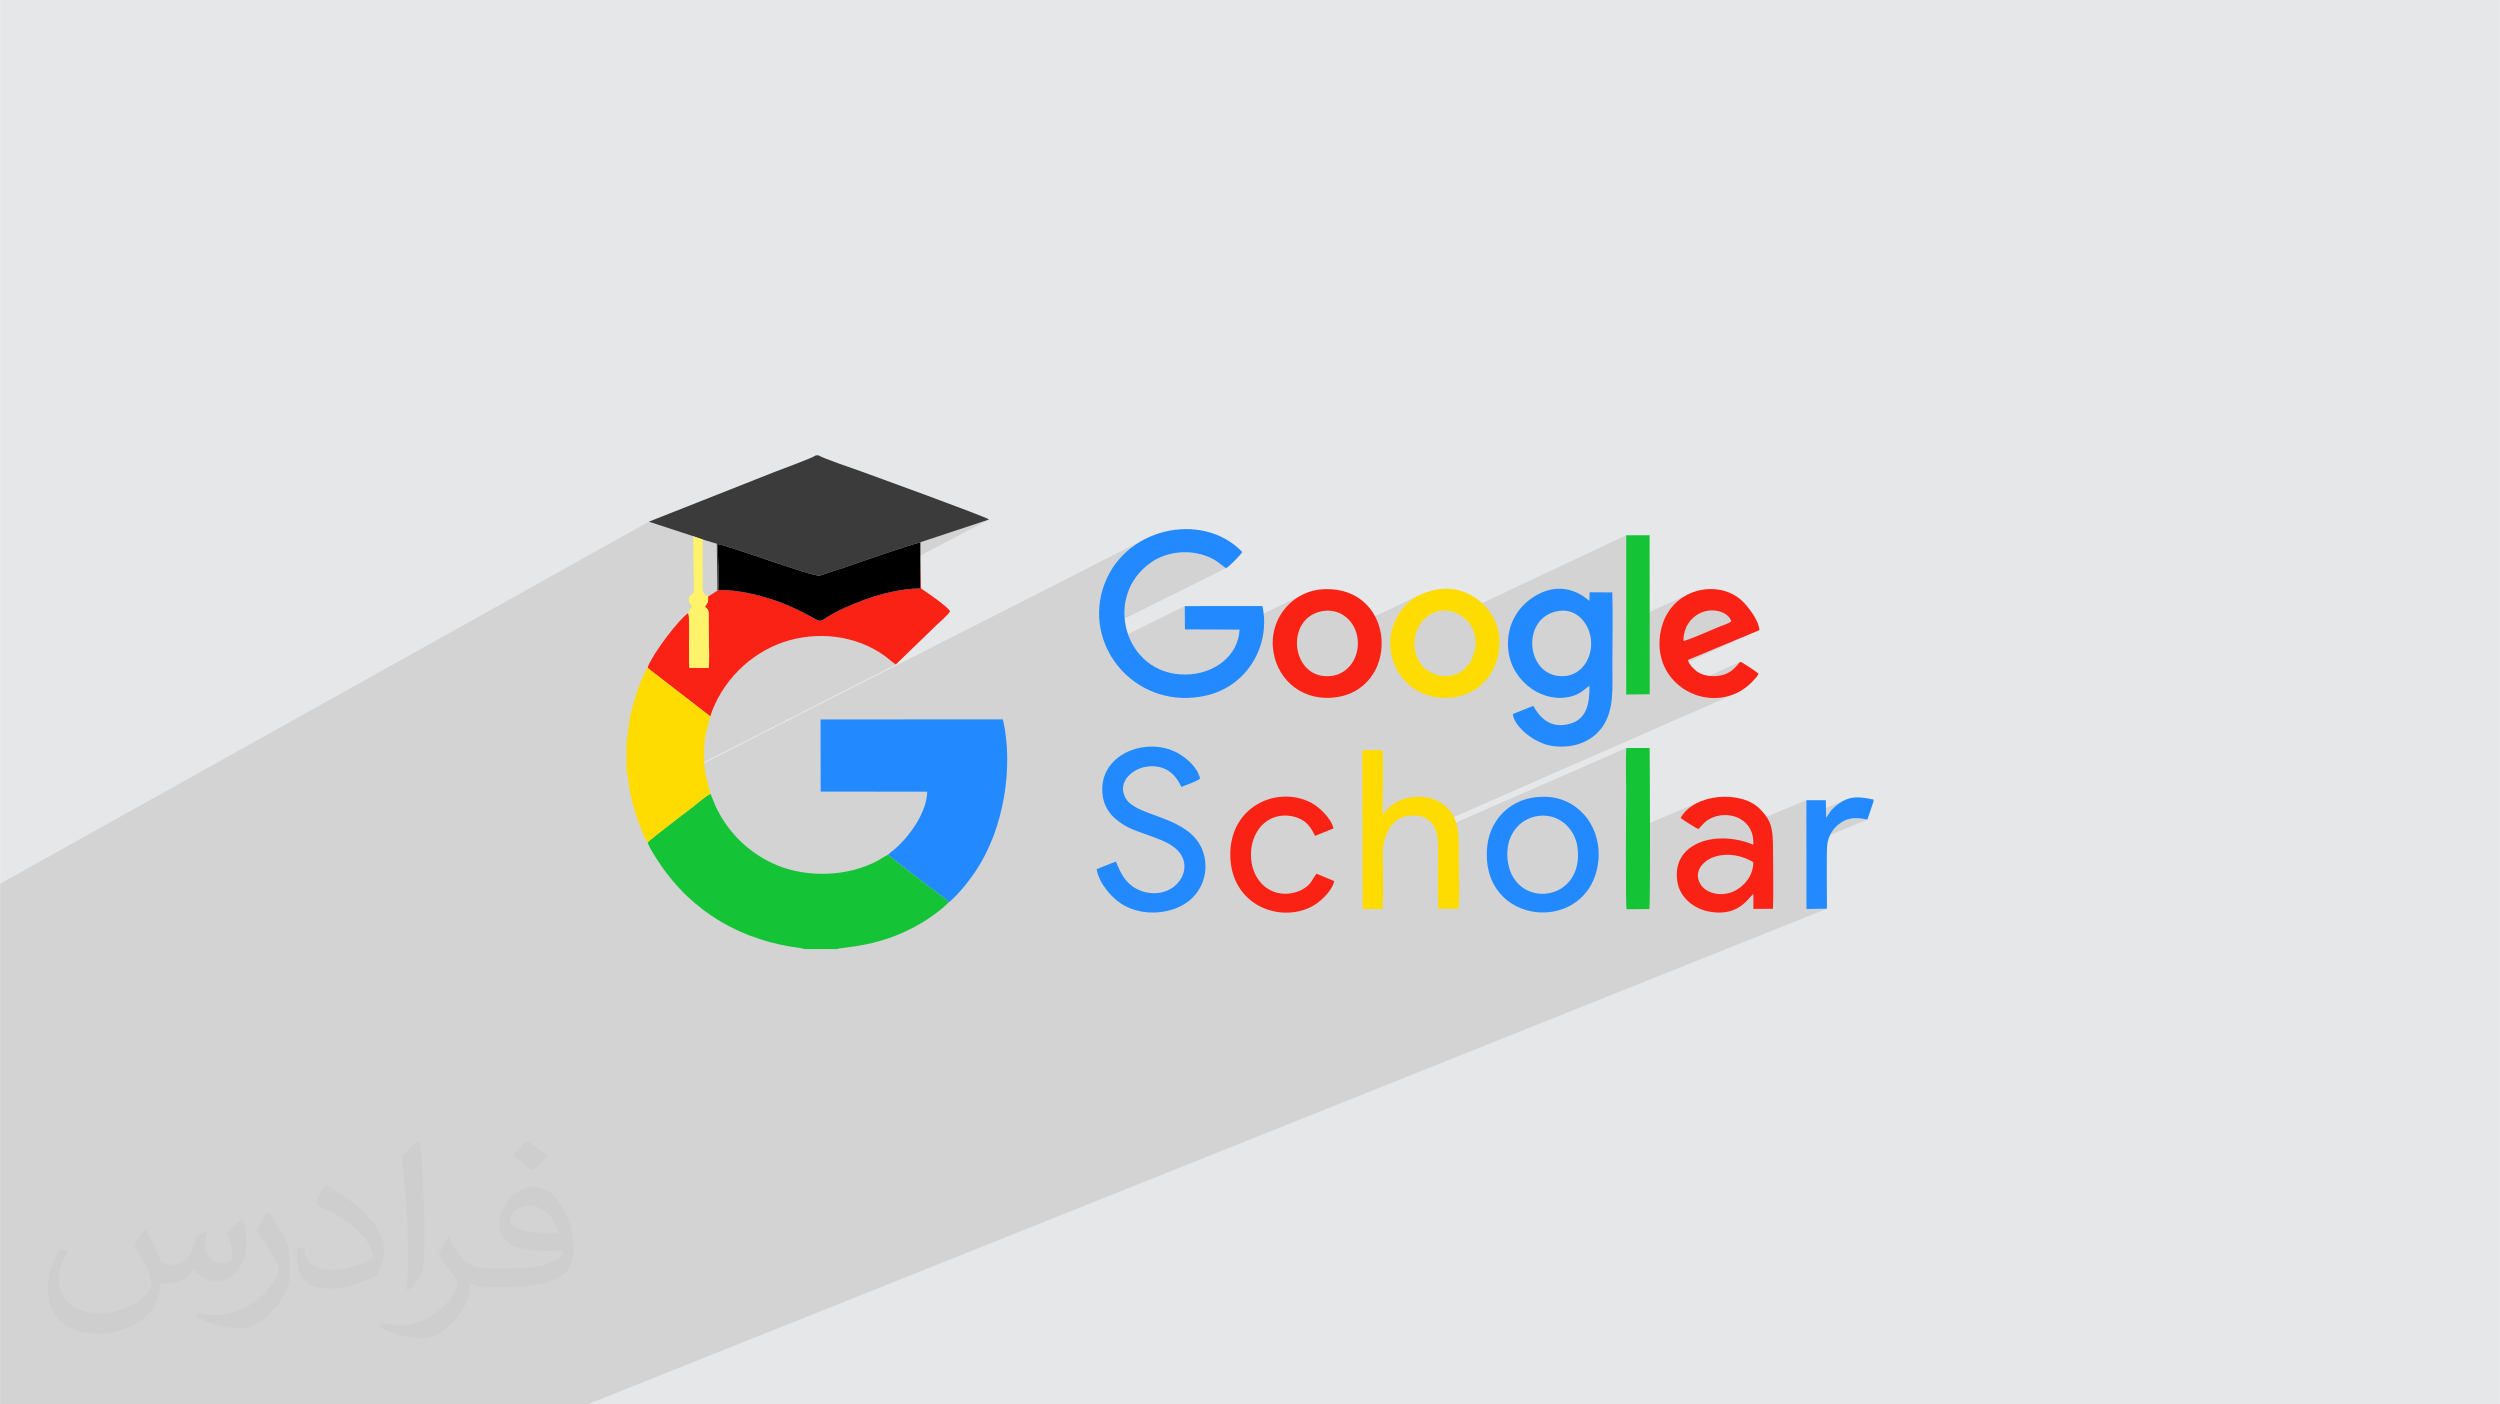 <?xml version="1.0" encoding="UTF-8"?>
<!DOCTYPE svg PUBLIC "-//W3C//DTD SVG 1.0//EN" "http://www.w3.org/TR/2001/REC-SVG-20010904/DTD/svg10.dtd">
<!-- Creator: CorelDRAW -->
<svg xmlns="http://www.w3.org/2000/svg" xml:space="preserve" width="3.708in" height="2.083in" version="1.0" style="shape-rendering:geometricPrecision; text-rendering:geometricPrecision; image-rendering:optimizeQuality; fill-rule:evenodd; clip-rule:evenodd"
viewBox="0 0 3702.73 2080.18"
 xmlns:xlink="http://www.w3.org/1999/xlink"
 xmlns:xodm="http://www.corel.com/coreldraw/odm/2003">
 <defs>
  <style type="text/css">
   <![CDATA[
    .fil8 {fill:black}
    .fil3 {fill:#14C336}
    .fil4 {fill:#228AFE}
    .fil5 {fill:#3B3B3B}
    .fil6 {fill:#FA2214}
    .fil7 {fill:#FEDC01}
    .fil9 {fill:#FEF36B}
    .fil2 {fill:#373435;fill-opacity:0.031}
    .fil1 {fill:#2B2A29;fill-opacity:0.102}
    .fil0 {fill:#E6E7E8}
   ]]>
  </style>
 </defs>
 <g id="Layer_x0020_1">
  <polygon class="fil0" points="-0,0 3702.73,0 3702.73,2080.18 -0,2080.18 "/>
  <polygon class="fil1" points="-0,1497.72 -0,1478.39 -0,1459.24 -0,1455.73 -0,1450.04 -0,1448.3 -0,1446.99 -0,1446.99 -0,1437.31 -0,1432.77 -0,1387.12 -0,1386.21 -0,1371.47 -0,1359.74 -0,1343.08 -0,1343.01 -0,1308.98 960.9,772.76 1004.81,787.12 1208.51,674.42 1207.11,675.29 1004.91,787.15 1026.58,794.23 1041.55,799.44 1061.55,805.4 1061.57,806.44 1062.61,805.87 1064.86,806.33 1067.65,807.02 1070.94,807.92 1074.7,809.01 1078.88,810.28 1083.45,811.7 1088.38,813.27 1093.61,814.97 1099.12,816.78 1104.86,818.69 1110.8,820.68 1116.9,822.73 1123.13,824.83 1129.43,826.96 1135.78,829.11 1142.14,831.26 1148.48,833.39 1154.74,835.49 1160.9,837.55 1166.91,839.54 1172.74,841.45 1178.35,843.26 1183.7,844.97 1188.76,846.54 1193.48,847.98 1197.82,849.25 1201.76,850.35 1205.25,851.25 1208.26,851.95 1210.74,852.43 1212.65,852.66 1213.97,852.64 1251.49,840.33 1257.31,838.29 1263.65,836.07 1270.46,833.7 1277.64,831.21 1285.11,828.64 1292.79,826.01 1300.59,823.34 1308.45,820.68 1316.26,818.06 1323.96,815.5 1331.46,813.03 1338.67,810.69 1345.53,808.52 1351.93,806.52 1357.81,804.75 1363.07,803.22 1464.78,769.54 1196.11,910.73 1198.06,911.77 1203.58,914.84 1204.81,915.51 1363.15,832.48 1362.98,871.55 1226.67,942.4 1227.91,942.47 1232.86,942.89 1237.79,943.45 1242.71,944.15 1247.6,945 1252.46,945.99 1257.29,947.12 1262.08,948.39 1266.83,949.81 1271.53,951.38 1276.18,953.09 1280.78,954.94 1285.31,956.94 1289.78,959.08 1294.17,961.37 1298.49,963.8 1302.74,966.38 1306.9,969.11 1310.96,971.99 1312.62,973.26 1314.64,974.9 1316.9,976.76 1319.26,978.69 1321.57,980.54 1323.69,982.17 1325.48,983.44 1326.81,984.19 935.21,1183.36 935.4,1184.22 935.58,1184.91 1695.01,798.83 1688.07,802.7 1681.36,807 1674.92,811.73 1668.75,816.87 1662.91,822.43 1657.41,828.4 1652.28,834.78 1647.55,841.55 1643.25,848.72 1639.4,856.28 1636.03,864.23 1634.94,867.44 1715.33,826.92 1720.47,824.63 1725.79,822.66 1731.26,821.04 1736.87,819.75 1742.57,818.81 1748.35,818.23 1754.18,818 1760.02,818.13 1765.87,818.63 1771.69,819.51 1777.46,820.76 1783.14,822.4 1788.72,824.43 1794.17,826.85 1797.61,828.65 1800.61,830.48 1803.29,832.31 1805.77,834.16 1808.15,836.02 1810.55,837.89 1813.08,839.77 1815.87,841.66 1630.5,933.72 1631.55,938.48 1633.79,946.2 1636.51,953.72 1637.36,955.66 1754.67,897.74 1754.98,932.33 1822.6,932.54 1929.73,880.46 1922.94,884.18 1916.55,888.53 1910.62,893.48 1905.19,898.99 1900.3,905.02 1896.01,911.52 1892.36,918.46 1889.38,925.81 1887.14,933.51 1886.27,938.23 1949.86,907.58 1960.13,905 1965.19,904.54 1970.07,904.64 1974.75,905.26 1979.22,906.36 1983.47,907.93 1987.46,909.92 1991.21,912.3 1994.68,915.04 1997.86,918.12 2000.73,921.48 2003.29,925.11 2004.87,927.85 2101.86,881.6 2098.68,883.26 2095.58,885.08 2092.57,887.07 2089.64,889.24 2086.78,891.59 2084.01,894.14 2081.3,896.9 2078.67,899.87 2076.1,903.07 2072.33,908.43 2069.05,913.93 2066.25,919.55 2063.93,925.27 2062.07,931.07 2060.66,936.92 2060.59,937.33 2120.47,909.01 2124.59,907.12 2128.95,905.69 2133.52,904.76 2138.29,904.37 2143.23,904.56 2148.33,905.38 2152.68,906.56 2156.86,908.12 2160.26,909.76 2408.57,792.86 2408.61,922.22 2500.47,880.22 2491.83,885.17 2483.81,891.35 2476.59,898.77 2470.3,907.42 2465.12,917.32 2461.2,928.48 2459.99,934.47 2518.27,908.05 2521.58,906.68 2524.99,905.61 2528.48,904.85 2532.01,904.39 2535.53,904.22 2539.03,904.34 2542.45,904.74 2545.77,905.41 2548.95,906.35 2551.96,907.56 2554.75,909.03 2557.29,910.75 2559.55,912.72 2561.49,914.94 2563.08,917.39 2564.28,920.08 2562.61,921.43 2560.63,922.64 2558.41,923.74 2459.17,968.38 2460.47,974.36 2462.26,980.33 2464.48,986.03 2467.1,991.46 2467.46,992.08 2499.97,977.55 2605.96,933.33 2468.9,994.55 2470.1,996.61 2473.45,1001.46 2477.13,1006.02 2481.12,1010.27 2485.38,1014.2 2489.91,1017.8 2491.08,1018.6 2577.63,980.24 2575.58,982.21 2573.09,985.14 2569.94,988.65 2565.94,992.36 2560.86,995.88 2554.49,998.83 2498.76,1023.47 2499.64,1023.99 2504.79,1026.55 2510.11,1028.75 2515.57,1030.58 2521.14,1032.03 2526.8,1033.09 2532.53,1033.74 2538.3,1033.99 2544.09,1033.82 2549.88,1033.22 2555.64,1032.19 2561.34,1030.71 2566.97,1028.78 2572.5,1026.38 2123.34,1223.38 2124.31,1225.01 2126.11,1229.01 2126.85,1231.25 2408.68,1107.93 2408.49,1111.49 2408.33,1115.11 2408.23,1118.8 2408.16,1122.54 2408.12,1126.32 2408.11,1130.14 2408.12,1133.97 2408.15,1137.82 2408.2,1141.67 2408.25,1145.52 2408.31,1149.35 2408.37,1153.16 2408.42,1156.94 2408.47,1160.68 2408.5,1164.37 2408.51,1167.99 2408.5,1170.34 2408.5,1173.39 2408.48,1177.1 2408.46,1181.43 2408.44,1186.31 2408.41,1191.7 2408.38,1197.54 2408.35,1203.8 2408.32,1210.41 2408.29,1217.33 2408.26,1224.52 2408.23,1231.91 2408.22,1233.93 2519.46,1186.73 2511.87,1190.23 2504.91,1194.48 2498.71,1199.45 2493.41,1205.15 2489.14,1211.58 2490.84,1212.9 2493.78,1214.94 2497.58,1217.45 2501.85,1220.17 2506.18,1222.84 2507.05,1223.35 2536.2,1211.07 2541.48,1209.2 2546.88,1207.95 2552.32,1207.34 2557.74,1207.33 2563.07,1207.94 2568.25,1209.13 2573.21,1210.9 2577.88,1213.24 2582.19,1216.14 2586.08,1219.58 2587.95,1221.77 2675.45,1185.22 2675.47,1208.69 2734.7,1184.1 2731.15,1185.67 2727.55,1187.64 2723.87,1190.03 2720.11,1192.86 2716.24,1196.17 2713.49,1198.89 2711.35,1201.39 2709.7,1203.66 2708.43,1205.69 2707.42,1207.47 2706.54,1208.96 2705.69,1210.17 2704.74,1211.07 2675.48,1223.17 2675.49,1238.74 2735.43,1214.03 2739.97,1212.73 2744.63,1212.04 2749.47,1211.88 2754.58,1212.19 2760.02,1212.9 2765.86,1213.94 2675.5,1251.07 2675.58,1346.38 2705.92,1346.01 870.31,2080.18 846.41,2080.18 805.56,2080.18 782.34,2080.18 761.53,2080.18 738.65,2080.18 738.46,2080.18 724.32,2080.18 706.96,2080.18 706.7,2080.18 660.74,2080.18 657.47,2080.18 630.68,2080.18 612.38,2080.18 571.53,2080.18 553.32,2080.18 510.41,2080.18 493.74,2080.18 451.51,2080.18 426.87,2080.18 403.03,2080.18 346.99,2080.18 336.05,2080.18 312.58,2080.18 287.77,2080.18 244.5,2080.18 198.36,2080.18 186.41,2080.18 178.38,2080.18 160.25,2080.18 85.81,2080.18 82.03,2080.18 43.23,2080.18 27.53,2080.18 5.41,2080.18 -0,2080.18 -0,2055.97 -0,2028.67 -0,1997.57 -0,1997.5 -0,1989.63 -0,1986.46 -0,1982.65 -0,1980.05 -0,1977.99 -0,1976.79 -0,1961.22 -0,1957.61 -0,1934.72 -0,1932.93 -0,1931.64 -0,1904.97 -0,1893.2 -0,1893.09 -0,1891.76 -0,1891.74 -0,1888.69 -0,1878.39 -0,1836.64 -0,1797.94 -0,1791.96 -0,1771.37 -0,1764.12 -0,1761.66 -0,1726.64 -0,1709.25 -0,1707.45 -0,1704.32 -0,1704.27 -0,1694.93 -0,1691.48 -0,1680.17 -0,1674.99 -0,1660.55 -0,1659.01 -0,1641.91 -0,1622.82 -0,1619.99 -0,1604.16 -0,1580.07 -0,1579.98 -0,1557.87 -0,1557.76 -0,1556.05 -0,1555.65 -0,1555.24 -0,1554.55 -0,1547.3 -0,1540.69 -0,1539.3 -0,1532.77 -0,1527.51 -0,1526.24 -0,1522.72 -0,1504.2 -0,1500.93 -0,1499.05 -0,1497.9 -0,1497.84 "/>
  <path class="fil2" d="M215.96 1821.93c7.07,10.71 11.65,21.01 16.13,32.45 3.33,6.66 5.09,18.93 20.7,18.93 4.57,0 11.13,-1.35 16.95,-4.57 6.55,-3.44 11.54,-8.64 14.15,-16.53l6.24 -21.01 15.19 -7.49 1.04 1.04c-2.08,7.91 -2.59,15.5 -2.59,21.43 0,17.57 15.19,24.23 27.25,24.23 7.07,0 13.42,-3.44 13.42,-9.89 0,-8.32 -3.53,-22.47 -8.12,-35.16 7.07,-7.07 14.15,-14.15 22.26,-19.87l1.25 0.63c3.53,14.98 5.51,29.75 5.51,39.63 0,9.67 -4.27,20.39 -7.8,27.36 -7.28,13.73 -20.18,24.65 -35.78,24.65 -11.85,0 -25.06,-5.93 -34.12,-16.95l-0.52 0c-8.53,10.61 -21.74,20.18 -42.86,20.18l-6.55 0c-1.04,13.94 -4.05,23.81 -8.64,32.66 -12.58,24.54 -49.92,41.92 -85.08,41.92 -48.89,0 -73.43,-28.19 -73.43,-65.73 0,-23.19 7.59,-44.72 19.24,-60.01l9.56 3.95c-7.28,13.94 -12.17,27.04 -12.17,39.94 0,35.16 28.61,51.9 61.58,51.9 30.58,0 68.44,-19.45 75.31,-42.02 -2.59,-24.65 -11.85,-36.19 -26,-58.66 4.27,-7.49 9.78,-14.98 16.64,-22.98l1.25 0 0 0 0 0 -0.01 -0.04zm563.83 -132.3c10.3,6.45 20.39,14.04 30.27,22.78 -5.51,7.8 -12.38,14.88 -20.91,21.12 -9.89,-8.01 -19.76,-14.88 -29.86,-22.16 6.86,-7.7 13.63,-15.08 20.49,-21.74l0 0 0 0 0 0 0 0 0 0 0.01 0zm5.3 96.11c-16.64,0 -30.27,10.92 -30.27,19.03 0,17.38 33.28,22.78 73.12,22.56 -4.99,-20.39 -22.47,-41.61 -42.86,-41.61l0 0.01zm-37.35 92.99c21.64,0 40.57,-0.63 55.02,-4.27 16.13,-4.05 29.75,-12.17 29.75,-17.78 0,-1.46 0,-3.22 -0.52,-4.68 -9.05,0.83 -19.45,0.83 -28.5,0.83 -29.33,0 -51.79,-6.66 -60.64,-23.09 -2.19,-4.57 -3.74,-9.67 -3.74,-15.5 0,-15.92 6.86,-31.41 18.93,-42.13 10.08,-8.84 21.22,-14.35 32.55,-14.35 20.49,0 36.81,16.44 48.26,42.34 6.24,14.15 10.5,30.47 10.5,51.07 0,13.73 -3.74,25.27 -12.27,33.8 -15.92,15.4 -45.24,21.22 -90.17,21.22l-20.39 0 0 0 -5.3 0c-11.13,0 -19.14,-1.98 -25.48,-6.86l-1.04 0c0.31,2.59 0.52,5.09 0.52,7.49 0,10.08 -3.33,22.98 -10.08,33.28 -19.97,29.64 -41.61,42.53 -60.33,42.53 -18.93,0 -42.13,-7.28 -63.03,-16.75l3.74 -7.28c6.76,2.81 16.13,4.68 29.02,4.68 33.8,0 78.21,-32.45 83.72,-64.17 -1.25,-2.59 -3.53,-6.03 -6.76,-9.67 -9.89,-11.75 -16.13,-21.53 -21.95,-31.82 4.99,-9.89 9.56,-17.78 13.83,-24.96l1.77 -0.21c14.46,29.44 27.56,46.28 56.78,46.28l4.57 0 0 0 21.22 0 0 0 0 0 0 0 0 0 0 0 0.04 0zm-146.45 31.1c2.5,-13.52 2.7,-28.7 2.7,-42.86l0 -21.01c0,-39.21 -4.99,-96.2 -9.05,-133.34 7.07,-7.59 16.95,-16.53 24.75,-22.56l2.29 0.63c5.3,46.7 6.55,100.79 6.55,150.81 0,13.11 -0.52,25.9 -1.77,35.26 -0.73,11.85 -7.59,20.8 -22.26,34.53l-3.22 -1.46zm-150.71 -61.89c0.73,18.41 9.78,32.87 41.4,32.87 19.66,0 36.3,-5.09 54.71,-13.83 3.33,-1.46 5.09,-3.44 5.09,-5.09 0,-11.54 -8.84,-26.83 -23.71,-40.77 -14.46,-13.11 -33.6,-24.65 -51.48,-32.35 -6.14,-2.59 -8.12,-5.3 -8.12,-7.91 0,-5.3 7.07,-16.44 12.9,-24.44l1.98 -0.21c20.49,10.71 43.38,26.63 60.33,44.3 15.4,16.33 24.96,32.87 24.96,50.86 0,13.31 -4.05,25.79 -10.61,37.44 -22.47,11.33 -46.39,19.97 -70.1,19.97 -28.81,0 -48.47,-13.52 -48.47,-45.24 0,-3.44 0,-8.73 1.25,-15.61l9.89 0 0 0 0 0 0 0 0 0 0 0 -0.01 0zm-52.11 -52.32l17.89 28.92c6.55,10.71 12.69,22.37 12.69,40.77l0 23.5c0,19.03 -12.17,39.42 -31.82,59.6 -15.4,13.63 -29.02,19.45 -41.61,19.45 -18.72,0 -40.15,-5.82 -64.9,-16.44l2.81 -7.28c7.8,2.08 16.84,3.84 27.98,3.84 35.58,-0.21 71.97,-26.21 88.61,-57.93 1.98,-3.64 2.7,-7.07 2.7,-9.47 0,-3.64 -1.98,-7.7 -3.53,-11.33 -9.05,-17.05 -19.14,-32.66 -30.27,-47.12 5.82,-9.16 11.65,-17.99 17.99,-26.73l1.46 0.21 0 0 0 0 0 0 0 0 0 0 -0.01 0z"/>
  <g id="_2537979936016">
   <path class="fil3" d="M959.07 1248.02c3.14,8.57 12.99,23.55 17.91,30.91 48.67,72.8 122.24,114.74 209.12,125.44l6.08 1.38 47.48 0c5.62,-2.72 46.68,-2.44 94.5,-23.04 27.51,-11.85 52.72,-28.3 70.63,-45.77 -1.32,-3.89 0.77,-0.4 -2.31,-3.5 -4.21,-4.23 -75.36,-56.7 -87.05,-67.49 -5.07,2.15 -10.7,6.37 -16.45,9.4 -44.06,23.22 -103.08,24.86 -147.89,6.36 -35.59,-14.7 -64.52,-40.69 -82.82,-71.58 -10.78,-18.2 -8.89,-18.49 -16.02,-34.27 -4.88,1.6 -19.33,13.94 -24.28,17.85 -6.75,5.32 -66.43,50.38 -68.92,54.3z"/>
   <path class="fil4" d="M1315.44 1265.96c11.68,10.79 82.83,63.25 87.05,67.49 3.08,3.1 0.99,-0.39 2.31,3.5 13.8,-11.11 30.06,-31.27 41.8,-49.16 39.5,-60.18 55.09,-150.29 38.85,-222.24l-270.13 0.13 0.11 106.81 157.85 0.15c-0.71,30.22 -25.23,65.26 -48.07,85.03 -3.42,2.97 -7.05,5.08 -9.76,8.28z"/>
   <path class="fil5" d="M1026.58 794.23l14.98 5.2 20 5.96 0.92 69.39 1.12 -0.6c2.59,-12.85 -0.66,-52.51 -0.99,-68.33 20.99,3.72 140.66,48.4 151.36,46.78l37.52 -12.32c29.42,-10.32 85.26,-29.7 111.58,-37.1l101.71 -33.69c-2.08,-3.38 -180.16,-67.9 -189.83,-71.42 -9.96,-3.63 -57.01,-19.52 -62.79,-23.7l-3.65 0c-5,3.82 -51.27,20.78 -61.1,24.56l-186.51 73.77 65.67 21.48z"/>
   <path class="fil6" d="M1063.59 874.2l-1.12 0.6 -13.88 8.98c0.76,9.81 -0.97,8.94 -4.75,15.1 6.94,4.14 5.63,8.84 5.68,18.94 0.04,7.89 0.07,15.78 0.11,23.66 0.05,9.3 1.54,41.39 -0.36,48l-28.18 -0.28c-2.1,-13.83 1.56,-75.08 -1.85,-81.14 -13.04,8.49 -51.14,57.84 -60.03,80.14 0.71,2.02 0.26,1.01 1.64,2.57l90.99 70.25c16.62,-50.86 57.77,-92.34 107.89,-109.7 49.41,-17.11 108.32,-10.78 151.22,20.66 3.79,2.78 13.05,11.03 15.85,12.2l60.07 -58.14c5.1,-4.88 17.46,-15.28 20.33,-20.62 -5.14,-8.11 -31.71,-25.93 -43.07,-33.81l-0.98 -39.14 -0.17 39.07c-27.9,0.13 -59.43,8.32 -82.55,16.79 -91.94,33.69 -42.7,42.09 -99.02,14.87 -11.14,-5.38 -22.3,-10.03 -35.21,-14.43 -21.9,-7.47 -56.34,-16.03 -82.61,-14.59z"/>
   <path class="fil4" d="M1835.94 932.58c-2.11,39.68 -38.39,66.45 -80.93,66.53 -90.29,0.17 -122.48,-117.18 -49.33,-166.63 24.45,-16.53 59.83,-19.61 88.49,-5.63 9.86,4.81 13.84,9.75 21.7,14.82 4.15,-2.03 22.4,-20.16 24,-24.13 -59.56,-62.06 -179.06,-35.91 -206.68,55.04 -27.42,90.26 53.65,180.43 153.23,157.68 62.65,-14.31 95.81,-76.52 83.29,-132.52l-115.03 0.01 0.31 34.59 80.97 0.25z"/>
   <path class="fil7" d="M927.9 1097.79l0 45.15 0.97 2.7c3.16,13.03 1.47,23.42 10.66,53.62 4.15,13.64 12.89,39.13 19.55,48.75 2.49,-3.92 62.17,-48.98 68.92,-54.3 4.95,-3.9 19.4,-16.24 24.28,-17.85 -5.07,-23.5 -9.48,-26.37 -9.51,-57.46 -0.03,-31.28 4.05,-33.39 9.1,-57.37l-90.99 -70.25c-1.38,-1.56 -0.93,-0.55 -1.64,-2.57 -7.07,10.72 -16.15,35.93 -20.09,50.17 -2.61,9.42 -5.32,19 -6.93,29.07 -0.75,4.69 -3.17,28.18 -4.31,30.34z"/>
   <path class="fil4" d="M2309.21 904.85c26.81,-3.8 45.25,19.64 47.26,43.49 2.27,26.97 -14.24,50.77 -38,52.96 -59.04,5.43 -67.99,-88.13 -9.25,-96.46zm44.93 111.28c0.43,28.01 -5.13,48.81 -28.2,55.67 -26.34,7.84 -43.32,-5.21 -55.01,-26.31l-30.34 12.21c2.05,18.35 31.64,43.46 58.7,47.23 35.18,4.9 61.5,-9.57 74.64,-29.09 17.08,-25.36 14.2,-56.89 14.2,-91.54 0,-35.26 0.91,-71.72 -0.07,-106.83l-33.67 -0.19 -0.35 12.82c-0.98,-0.31 -34.15,-35.19 -80.64,-7.2 -20.39,12.27 -39.7,35.58 -39.96,69.84 -0.26,34.66 19.51,58.09 39.51,70.28 11.5,7.01 27.33,12.04 44.03,10.33 24.58,-2.5 31.97,-15.59 37.16,-17.25z"/>
   <path class="fil8" d="M1063.59 874.2c26.27,-1.44 60.7,7.13 82.61,14.59 12.9,4.39 24.07,9.05 35.21,14.43 56.32,27.22 7.08,18.81 99.02,-14.87 23.13,-8.47 54.65,-16.67 82.55,-16.79l0.17 -39.07 -0.07 -29.26c-26.32,7.41 -82.16,26.78 -111.58,37.1l-37.52 12.32c-10.7,1.63 -130.37,-43.06 -151.36,-46.78 0.32,15.82 3.57,55.48 0.99,68.33z"/>
   <path class="fil4" d="M1624.24 1287.38c3.4,21.39 22.4,41.83 35.3,50.47 18.3,12.26 42.73,17.04 68.49,11.55 56.55,-12.04 69.53,-68.09 46.76,-102 -25.79,-38.43 -90.73,-39.28 -106.61,-63.56 -14.97,-22.89 6.77,-44.05 27.83,-47.88 25.03,-4.56 43.75,6.91 53.48,29.57 6.73,-2.6 22.51,-7.81 27.92,-12.18 -3.69,-18.21 -24.97,-35.95 -42.99,-42.49 -45.18,-16.42 -101.21,8.85 -101.89,57.14 -0.39,27.69 14.45,42.82 30.92,53.28 24.7,15.68 69.03,20.06 84.98,43.48 19.32,28.37 -12.07,68.79 -55.68,55.69 -30.39,-9.13 -36.71,-39.76 -40.3,-44.26l-28.2 11.2z"/>
   <path class="fil7" d="M2048.1 1264.9c-0.04,-26.9 12.42,-52.58 36.09,-56.17 33.34,-5.06 45.84,15.14 45.84,44.9 -0.01,28.35 -0.81,65.24 0.25,92.59l30.13 -0.33c1.75,-23.05 0.17,-52.7 0.17,-76.48 0,-24.94 1.23,-47.75 -10.44,-64.91 -23.78,-34.94 -77.45,-29.08 -97.33,-3.58 -3.48,4.47 -2.08,3.34 -5.37,4.93 0.37,-14.56 1.94,-85.4 0.06,-94.89l-29.79 0.22 0.52 235.36 29.11 -0.1c2.22,-7.37 0.77,-68.75 0.77,-81.53z"/>
   <path class="fil6" d="M2596.88 1277c-0.04,20.62 -13.98,35.76 -27.66,42.6 -18.36,9.18 -41.96,4.6 -50.77,-10.18 -11.59,-19.45 5.96,-35.79 21.48,-40.53 21.59,-6.58 41.9,-0.69 56.94,8.11zm-81.23 -49.04c6.94,-7.04 9.59,-12.26 20.55,-16.89 27.75,-11.72 63.2,4.14 60.6,40.07 -55.43,-23.04 -121.98,-2.55 -112.38,55.2 3.86,23.19 24.33,40.06 48.19,44.16 44.33,7.62 57.46,-22.52 64.32,-26.07l0.04 21.85 29.03 -0.18c1,-27.54 0.09,-56.84 0.09,-84.58 0,-33.13 -1.45,-45.3 -19.77,-63.64 -27.89,-27.91 -97.39,-22.52 -117.18,13.7 2.51,2.31 22.55,15.13 26.51,16.38z"/>
   <path class="fil7" d="M2184.74 960.65c-11.44,64.49 -98.61,47.56 -89,-16.42 3.41,-22.72 25.01,-44.94 52.59,-38.85 23.59,5.2 41.32,27.67 36.42,55.27zm-58.03 -87.09c-20.78,4.21 -37.12,11.82 -50.61,29.51 -42.93,56.3 -0.18,140.95 77.84,129.67 44.47,-6.43 71.81,-46.89 66.29,-92.2 -4.87,-39.91 -46.15,-76.58 -93.52,-66.98z"/>
   <path class="fil6" d="M1960.13 905c27.43,-3.98 47.8,17.08 50.62,41.07 3.35,28.53 -14.44,52.04 -38.36,55.1 -60.7,7.78 -71.41,-87.59 -12.26,-96.17zm-74.9 53.39c3.37,43.86 38.52,78.16 86.16,75.14 103.77,-6.57 99.8,-165.87 -11.33,-160.79 -43.01,1.97 -78.37,39.48 -74.83,85.65z"/>
   <path class="fil6" d="M2493.29 949.49c0.27,-20.69 10.86,-34.79 24.98,-41.45 17.27,-8.14 40.73,-2.91 46,12.03 -3.93,3.79 -12.14,5.89 -17.86,8.27 -9.8,4.08 -47.91,20.73 -53.12,21.14zm111.35 48.34c-2.83,-2.76 -23.03,-16.32 -27.01,-17.59 -5.07,3.62 -12.57,21.6 -40.58,21.24 -9.59,-0.12 -17.65,-2.56 -23.7,-6.97 -4.26,-3.1 -11.96,-10.4 -13.38,-16.97l105.99 -44.22c-1.37,-15.95 -17.62,-35.52 -25.52,-43.13 -35.9,-34.55 -112.47,-18.88 -121.74,50.69 -10.31,77.39 76.29,119.04 129.56,75.43 2.91,-2.38 6.4,-5.83 8.65,-8.23 2.98,-3.18 6.11,-6.14 7.74,-10.26z"/>
   <path class="fil4" d="M2273.62 1209.43c33.19,-7.47 58.66,17.05 62.63,44.37 11.94,82.03 -90.98,94.81 -102.75,23.78 -5.81,-35.08 12.84,-62.02 40.12,-68.15zm93.45 67.86c6.24,-50.33 -26.77,-91.75 -70.3,-96.54 -51.64,-5.69 -89.55,28.09 -94.03,73.07 -11.9,119.44 150.88,131.98 164.33,23.47z"/>
   <path class="fil6" d="M1949.97 1294.17c-2.66,2.63 -6.71,10.69 -9.6,14.11 -11.36,13.43 -33.43,18.83 -50.73,13.55 -49.05,-14.98 -48.63,-95.3 -1.94,-111.33 12.87,-4.42 27.97,-2.75 39.21,3.07 10.14,5.25 15.28,13.46 20.86,24.51l27.25 -11.11c-3.16,-15.24 -22.23,-32.63 -34.2,-38.59 -50.08,-24.94 -119.67,6.2 -118.66,78.76 1.01,72.52 71.38,100.64 120.29,75.89 11.85,-5.99 30.65,-22.91 33.63,-38.02l-26.13 -10.85z"/>
   <path class="fil3" d="M2408.68 1107.93c-1.19,18.79 -0.18,40.9 -0.18,60.07 0,21.07 -1.18,171.52 0.68,178.76l33.64 -0.28c1.91,-8.95 0.71,-225.43 0.52,-238.54l-34.66 -0.01z"/>
   <polygon class="fil3" points="2408.64,1028.73 2443.43,1028.29 2443.27,792.78 2408.57,792.86 "/>
   <path class="fil4" d="M2774.83 1187.38l0 -3.15c-21.88,-4.41 -37.65,-7.05 -58.59,11.95 -8.27,7.5 -8.73,12.93 -11.51,14.89l-0.45 -25.78 -28.84 -0.07 0.13 161.16 30.34 -0.37c0.24,-16.62 -1.17,-87.58 0.79,-97.43 2.87,-14.42 10.59,-23.62 19.69,-29.84 12.18,-8.32 23.26,-7.95 39.46,-4.8l8.97 -26.56z"/>
   <path class="fil9" d="M1019.26 908.07c3.41,6.06 -0.25,67.31 1.85,81.14l28.18 0.28c1.9,-6.61 0.41,-38.7 0.36,-48 -0.04,-7.89 -0.07,-15.78 -0.11,-23.66 -0.06,-10.1 1.26,-14.8 -5.68,-18.94 3.78,-6.17 5.51,-5.29 4.75,-15.1 -6.2,-5.26 -7.96,-4.65 -7.96,-15.5l-0.23 -64.3c0.37,-4.35 -0.48,-1.77 1.14,-4.54l-14.98 -5.2 1.1 83.02c-3.38,3.25 -6.64,4.56 -7.42,9.2 -1.23,7.23 2.45,7.11 4.4,12.21 -3.43,3.97 -3.58,4.2 -5.39,9.4z"/>
  </g>
 </g>
</svg>
